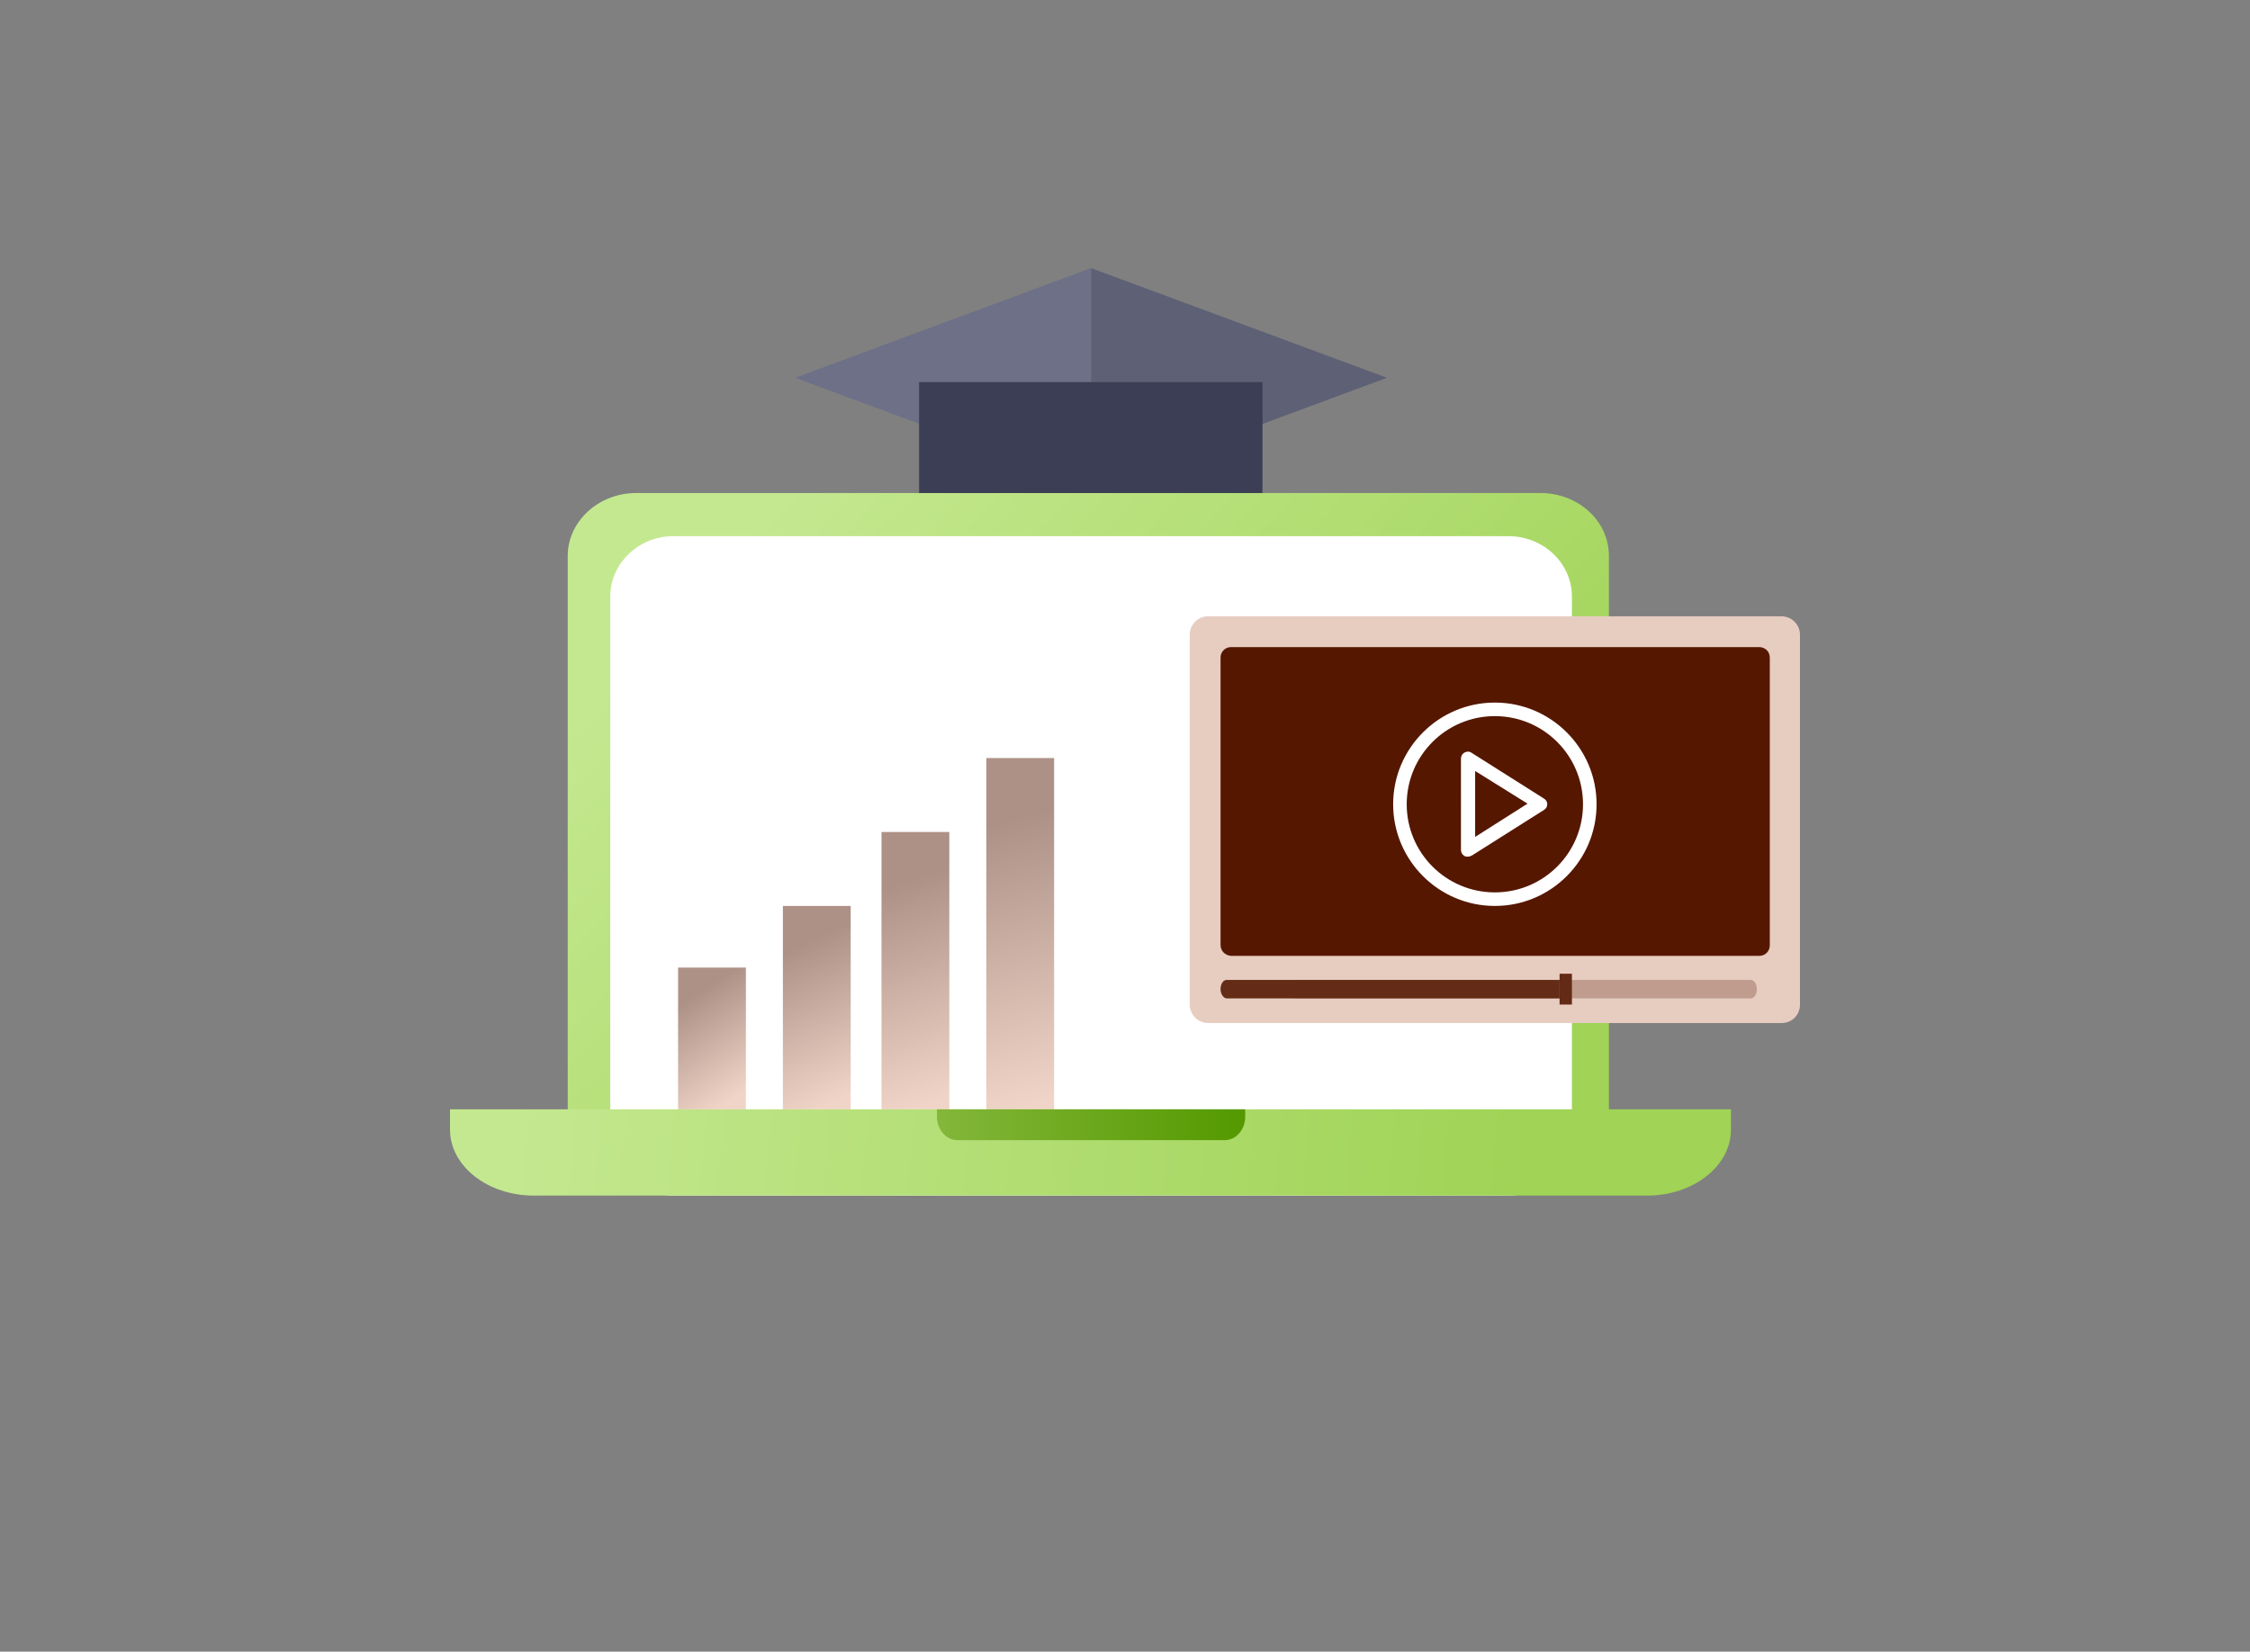 <?xml version="1.0" encoding="utf-8"?>
<!-- Generator: Adobe Illustrator 23.1.1, SVG Export Plug-In . SVG Version: 6.00 Build 0)  -->
<svg version="1.1" id="レイヤー_1" xmlns="http://www.w3.org/2000/svg" xmlns:xlink="http://www.w3.org/1999/xlink" x="0px"
	 y="0px" viewBox="0 0 365 268" style="enable-background:new 0 0 365 268;" xml:space="preserve">
<rect x="0" y="0" width="365" height="268" fill="#808080" stroke="none"/>
<style type="text/css">
	.st0{fill-rule:evenodd;clip-rule:evenodd;fill:url(#SVGID_1_);}
	.st1{fill-rule:evenodd;clip-rule:evenodd;fill:#FFFFFF;}
	.st2{opacity:0.6;fill-rule:evenodd;clip-rule:evenodd;fill:url(#Rectangle_2_);enable-background:new    ;}
	.st3{opacity:0.6;fill-rule:evenodd;clip-rule:evenodd;fill:url(#SVGID_2_);enable-background:new    ;}
	.st4{opacity:0.6;fill-rule:evenodd;clip-rule:evenodd;fill:url(#SVGID_3_);enable-background:new    ;}
	.st5{opacity:0.6;fill-rule:evenodd;clip-rule:evenodd;fill:url(#SVGID_4_);enable-background:new    ;}
	.st6{fill-rule:evenodd;clip-rule:evenodd;fill:url(#Fill-6_2_);}
	.st7{fill-rule:evenodd;clip-rule:evenodd;fill:url(#SVGID_5_);}
	.st8{fill-rule:evenodd;clip-rule:evenodd;fill:#6D7087;}
	.st9{fill-rule:evenodd;clip-rule:evenodd;fill:#5E6175;}
	.st10{fill-rule:evenodd;clip-rule:evenodd;fill:#3B3E54;}
	.st11{fill-rule:evenodd;clip-rule:evenodd;fill:#E7CCC0;}
	.st12{fill-rule:evenodd;clip-rule:evenodd;fill:#551700;}
	.st13{fill-rule:evenodd;clip-rule:evenodd;fill:#BF9C8E;}
	.st14{fill-rule:evenodd;clip-rule:evenodd;fill:#642B16;}
	.st15{fill-rule:evenodd;clip-rule:evenodd;fill:#632A15;}
</style>
<g id="Group-27" transform="translate(0, 36.5)">
	
		<linearGradient id="SVGID_1_" gradientUnits="userSpaceOnUse" x1="172.035" y1="108.384" x2="172.827" y2="107.886" gradientTransform="matrix(168.885 0 0 -112 -28951.967 12207.5)">
		<stop  offset="0" style="stop-color:#C4E890"/>
		<stop  offset="1" style="stop-color:#A0D356"/>
	</linearGradient>
	<path class="st0" d="M103.2,43.5c-6.1,0-11.1,4.6-11.1,10.2l0,0v91.5c0,5.7,5,10.2,11.1,10.2l0,0h146.7c6.1,0,11.1-4.6,11.1-10.2
		l0,0V53.7c0-5.7-5-10.2-11.1-10.2l0,0H103.2z"/>
	<path id="Fill-4_1_" class="st1" d="M255,60.3v87.4c0,0.8-0.1,1.5-0.3,2.3c-1.1,4.3-5.1,7.5-10,7.5H109.2c-5.7,0-10.2-4.4-10.2-9.8
		V60.3c0-5.4,4.6-9.8,10.2-9.8h135.5C250.4,50.5,255,54.9,255,60.3"/>
	
		<linearGradient id="Rectangle_2_" gradientUnits="userSpaceOnUse" x1="157.662" y1="112.738" x2="157.927" y2="111.91" gradientTransform="matrix(11 0 0 -23 -1620 2717)">
		<stop  offset="0" style="stop-color:#764837"/>
		<stop  offset="1" style="stop-color:#E6B8A2"/>
	</linearGradient>
	<rect id="Rectangle_1_" x="110" y="120.5" class="st2" width="11" height="23"/>
	
		<linearGradient id="SVGID_2_" gradientUnits="userSpaceOnUse" x1="157.721" y1="111.09" x2="157.85" y2="110.262" gradientTransform="matrix(11 0 0 -33 -1603 3782)">
		<stop  offset="0" style="stop-color:#764837"/>
		<stop  offset="1" style="stop-color:#E6B8A2"/>
	</linearGradient>
	<rect x="127" y="110.5" class="st3" width="11" height="33"/>
	
		<linearGradient id="SVGID_3_" gradientUnits="userSpaceOnUse" x1="157.745" y1="110.085" x2="157.814" y2="109.257" gradientTransform="matrix(11 0 0 -45 -1587 5060)">
		<stop  offset="0" style="stop-color:#764837"/>
		<stop  offset="1" style="stop-color:#E6B8A2"/>
	</linearGradient>
	<rect x="143" y="98.5" class="st4" width="11" height="45"/>
	
		<linearGradient id="SVGID_4_" gradientUnits="userSpaceOnUse" x1="157.756" y1="109.504" x2="157.799" y2="108.676" gradientTransform="matrix(11 0 0 -57 -1570 6338)">
		<stop  offset="0" style="stop-color:#764837"/>
		<stop  offset="1" style="stop-color:#E6B8A2"/>
	</linearGradient>
	<rect x="160" y="86.5" class="st5" width="11" height="57"/>
	
		<linearGradient id="Fill-6_2_" gradientUnits="userSpaceOnUse" x1="172.208" y1="115.863" x2="173.001" y2="115.858" gradientTransform="matrix(207.85 0 0 -13.995 -35712.055 1772.009)">
		<stop  offset="0" style="stop-color:#C4E890"/>
		<stop  offset="1" style="stop-color:#A0D356"/>
	</linearGradient>
	<path id="Fill-6_1_" class="st6" d="M73,143.5v3.3c0,5.9,6.1,10.7,13.6,10.7h180.6c7.5,0,13.6-4.8,13.6-10.7v-3.3H73z"/>
	<g id="Group-8" transform="translate(0, 100.5)">
	</g>
	
		<linearGradient id="SVGID_5_" gradientUnits="userSpaceOnUse" x1="169.553" y1="132.204" x2="170.537" y2="132.204" gradientTransform="matrix(49.957 0 0 -4.92 -8317.453 796.386)">
		<stop  offset="0" style="stop-color:#83B639"/>
		<stop  offset="1" style="stop-color:#549900"/>
	</linearGradient>
	<path class="st7" d="M152,143.5v1.2c0,2.1,1.5,3.8,3.3,3.8l0,0h43.4c1.8,0,3.3-1.7,3.3-3.8l0,0v-1.2H152z"/>
	<g id="Group-26" transform="translate(110, 62.5)">
		<g id="Clip-25">
		</g>
	</g>
</g>
<g transform="translate(56, 0)">
	<g id="Group-6" transform="translate(0, 0.5)">
		<polygon class="st8" points="121,43 73,60.8 121,78.6 		"/>
		<polygon id="Fill-2_1_" class="st9" points="121,43 121,78.6 169,60.8 169,60.8 		"/>
		<polygon class="st10" points="93.1,79.5 148.8,79.5 148.8,61.5 93.1,61.5 		"/>
	</g>
</g>
<g id="Group-22" transform="translate(120, 57)">
	<path class="st11" d="M169,109H76c-1.6,0-3-1.3-3-3V46c0-1.6,1.3-3,3-3h93c1.6,0,3,1.3,3,3V106C172,107.7,170.7,109,169,109"/>
	<path class="st12" d="M78,96.3V49.7c0-0.9,0.7-1.7,1.7-1.7h85.7c0.9,0,1.7,0.7,1.7,1.7v46.7c0,0.9-0.7,1.7-1.7,1.7H79.7
		C78.7,98,78,97.3,78,96.3"/>
	<path class="st1" d="M122.5,59.2c-7.9,0-14.3,6.4-14.3,14.3s6.4,14.3,14.3,14.3c7.9,0,14.3-6.4,14.3-14.3S130.4,59.2,122.5,59.2
		 M122.5,90c-9.1,0-16.5-7.4-16.5-16.5S113.4,57,122.5,57c9.1,0,16.5,7.4,16.5,16.5S131.6,90,122.5,90"/>
	<path id="Fill-8_1_" class="st1" d="M119.3,68.1v10.7l8.5-5.4L119.3,68.1z M118.1,82c-0.2,0-0.4,0-0.5-0.1c-0.4-0.2-0.6-0.6-0.6-1
		V66.1c0-0.4,0.2-0.8,0.6-1c0.4-0.2,0.8-0.2,1.2,0.1l11.7,7.4c0.3,0.2,0.5,0.5,0.5,0.9s-0.2,0.7-0.5,0.9l-11.7,7.4
		C118.6,81.9,118.4,82,118.1,82L118.1,82z"/>
	<path id="Fill-10_1_" class="st13" d="M165,103.5c0,0.8-0.4,1.5-1,1.5H90c-0.5,0-1-0.7-1-1.5c0-0.8,0.4-1.5,1-1.5h74
		C164.6,102,165,102.7,165,103.5"/>
	<path id="Fill-14_1_" class="st14" d="M133,105H79c-0.5,0-1-0.7-1-1.5c0-0.8,0.4-1.5,1-1.5h54V105z"/>
	<polygon id="Fill-16" class="st15" points="133,106 135,106 135,101 133,101 	"/>
</g>
</svg>
